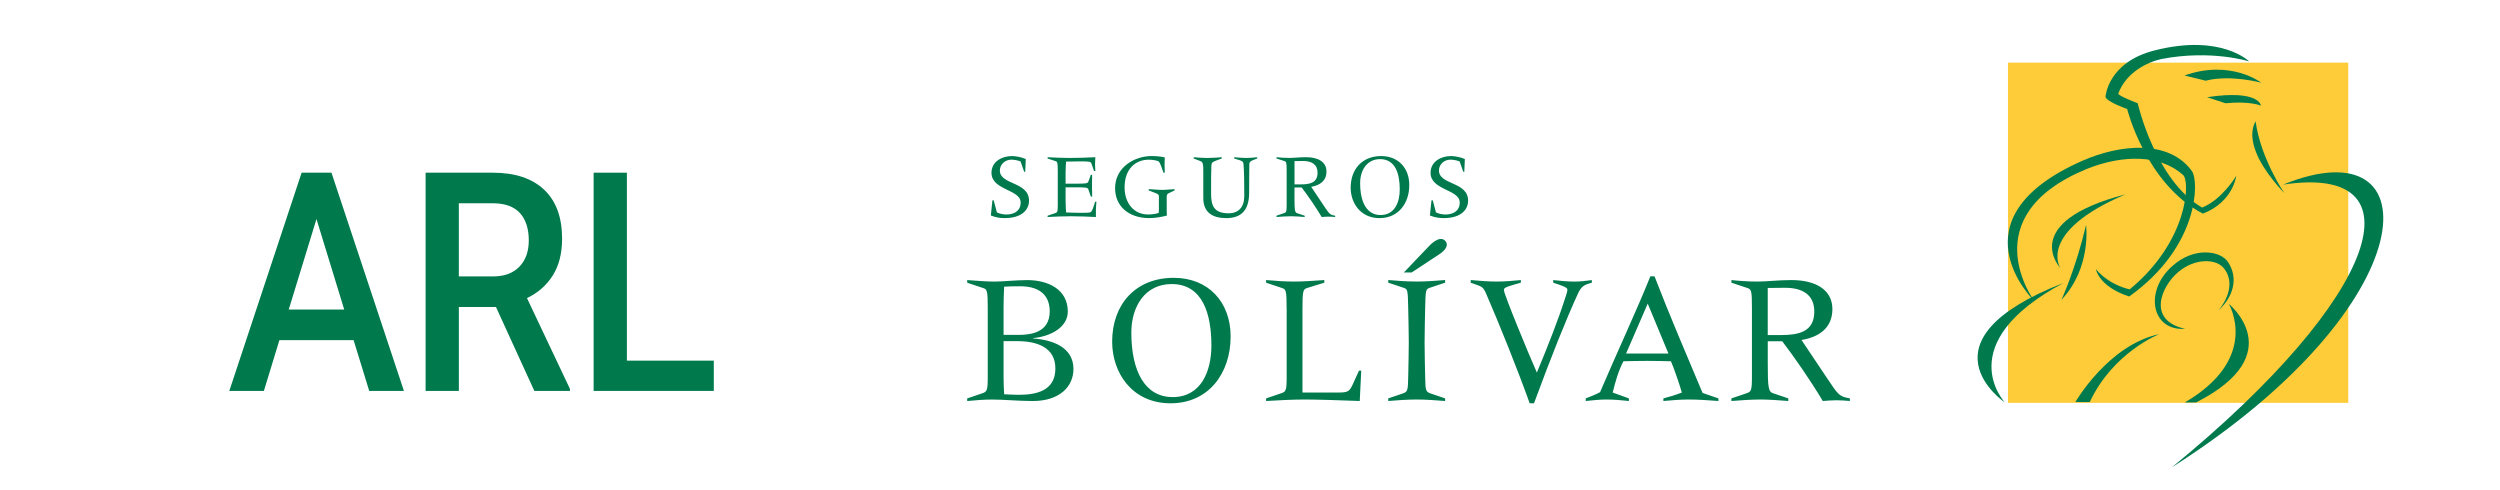 <?xml version="1.0" encoding="UTF-8"?>
<svg id="Elementos" xmlns="http://www.w3.org/2000/svg" viewBox="0 0 1051.74 206.22">
  <defs>
    <style>
      .cls-1, .cls-2 {
        fill: #007a4d;
      }

      .cls-3 {
        fill: #ffcc39;
      }

      .cls-2 {
        fill-rule: evenodd;
      }
    </style>
  </defs>
  <g>
    <rect class="cls-3" x="844.75" y="26.35" width="143.15" height="143.13"/>
    <path class="cls-2" d="M919,31.76c19.45-6.92,32.3,3.03,32.3,3.03,0,0-13.03-3.52-23.37-.84l-8.93-2.19Z"/>
    <path class="cls-2" d="M928.48,40.89c22.15-3.33,22.68,3.55,22.68,3.55,0,0-4.57-2.02-14.91-1l-7.77-2.55Z"/>
    <path class="cls-2" d="M913.91,111.92c8.94-8.15,20.3-6.62,23.49-1.56,4.41,6.78,2.07,14.59-4.06,20.18,0,0,8.47-9.49,2.4-17.48-3.21-4.36-12.37-4.56-19.35,1.38-6.93,5.77-13.52,20.3,2.9,23.89-14.23,1.04-17.32-15.94-5.39-26.4Z"/>
    <path class="cls-2" d="M960.47,77.68c63.34-25.93,61.15,50.35-46.77,118.92,88.61-72.49,105.05-127.88,46.77-118.92Z"/>
    <path class="cls-2" d="M868.12,119.02c-62.83,24.53-24.69,50.29-24.69,50.29,0,0-23.22-24.72,24.69-50.29Z"/>
    <path class="cls-2" d="M923.87,169.31c39.97-20.31,13.74-41.51,13.74-41.51,0,0,13.69,22.73-18.48,41.51h4.74Z"/>
    <path class="cls-2" d="M867.24,126.12s5.96-12.86,10.37-31.5c0,0,2.4,17.96-10.37,31.5Z"/>
    <path class="cls-2" d="M855.8,126.62s-35.45-34.39,20.11-58.92c16.1-7.13,36.77-9.01,46.29,4.38,2.86,4.09,3.2,31.52-26.46,52.66-12.87-4.2-14.02-11.5-14.02-11.5,5.9,6.95,14.24,8.49,14.24,8.49,24.51-20.19,25.54-45.25,22.47-48.11-9.64-8.64-25.22-8.64-40.5-2.56-48.58,19.99-22.13,55.54-22.13,55.54Z"/>
    <path class="cls-2" d="M879.15,169.16h-6.07s13.87-24.08,35.37-28.61c0,0-19.5,7.58-29.3,28.61Z"/>
    <path class="cls-2" d="M948.94,51.1s-3.25,4.22.15,12.87c3.22,8.46,11.88,17.25,11.88,17.25,0,0-9.99-14.73-12.03-30.12Z"/>
    <path class="cls-2" d="M885.76,40.75s.87-14.71,21.03-19.63c27.74-6.95,39.42,4.72,39.42,4.72,0,0-15.89-5.07-36.89-1.01-6.13,1.33-14.94,5.76-18.17,14.54-.28.85,8.17,4.06,8.17,4.06,0,0,7.28,32.27,27.07,43.9,8.5-3.36,14.41-13.38,14.41-13.38,0-.15-1.17,10.98-14.07,15.92-24.03-12.53-31.85-44.03-31.85-44.03,0,0-8.46-2.9-9.12-5.08Z"/>
    <path class="cls-2" d="M894.22,81.74c-45.4,11.87-27.46,31-27.46,31,0,0-9.98-15.07,27.46-31Z"/>
    <path class="cls-2" d="M537.04,91.3c1.88-.16,4.15-.32,6.15-.32,1.37,0,4,.15,5.68.32v-.55l-3.14-1.06c-1.02-.31-1.14-1.22-1.14-6.31v-4.51h3.02c2.43,3.17,5.91,8.2,8.43,12.43.98-.08,1.96-.16,2.9-.16s1.84.08,2.75.16v-.55c-2.2-.39-2.39-.67-4.67-4.07l-5.41-8.08c3.6-.59,6.43-2.47,6.43-6.44s-3.37-6.03-8.55-6.03c-2.79,0-5.02.31-7.06.31s-3.96-.15-5.41-.31v.54l3.29,1.09c.86.28.98.55.98,4.23v14.2c0,3.02-.16,3.18-1.26,3.53l-3.01,1.02v.55h0ZM580.41,91.76c7.8,0,12.47-6.15,12.47-13.91,0-7.14-4.63-12.2-11.84-12.2-7.92,0-12.82,5.49-12.82,13.3,0,6.35,4.04,12.82,12.19,12.82h0ZM415.54,158.41c0,6.1-.32,6.41-2.54,7.13l-6.1,2.07v1.1c3.57-.31,6.74-.63,10.46-.63,4.91,0,11.1.63,17.12.63,11.41,0,17.12-6.18,17.12-13.47,0-9.35-9.12-12.29-16.96-12.84v-.16c7.45-.71,14.58-4.6,14.58-11.17,0-9.51-8.56-13.24-17.04-13.24-4.52,0-10.54.63-13.71.63s-7.21-.31-11.57-.63v1.11l6.66,2.22c1.74.55,1.98,1.11,1.98,8.56v28.69h0ZM492.52,169.66c15.77,0,25.2-12.45,25.2-28.14,0-14.42-9.35-24.64-23.93-24.64-16.01,0-25.91,11.1-25.91,26.87,0,12.84,8.16,25.92,24.65,25.92h0ZM667.12,168.7c2.93-.31,5.87-.63,8.8-.63,3.17,0,6.26.32,9.35.63v-1.1l-6.82-2.46c1.11-4.44,2.38-9.11,4.52-13.16,3.33-.08,6.58-.16,9.91-.16s6.74.08,10.07.16c1.11,2.38,3.65,9.83,4.6,13.16-2.37.95-5.78,1.98-7.77,2.46v1.1c3.57-.31,7.05-.63,10.62-.63,4.2,0,8.32.32,12.52.63v-1.1l-6.66-2.3c-6.74-16.09-13.87-32.57-20.21-49.06h-1.75c-5.7,14.27-14.26,32.5-21.16,48.75-1.9,1.02-4.12,1.89-6.02,2.61v1.1h0ZM728.39,168.7c3.8-.31,8.4-.63,12.44-.63,2.78,0,8.09.32,11.5.63v-1.1l-6.34-2.14c-2.06-.64-2.3-2.45-2.3-12.76v-9.12h6.1c4.91,6.42,11.97,16.56,17.04,25.12,1.98-.15,3.96-.31,5.86-.31s3.73.16,5.55.31v-1.1c-4.44-.8-4.83-1.35-9.43-8.25l-10.93-16.33c7.29-1.18,13-4.99,13-12.99s-6.82-12.21-17.28-12.21c-5.63,0-10.14.63-14.26.63s-8.01-.31-10.94-.63v1.11l6.66,2.22c1.74.55,1.97,1.11,1.97,8.56v28.69c0,6.1-.32,6.41-2.53,7.13l-6.1,2.07v1.1h0ZM417.5,84.28h.55l1.33,5.06c1.17.66,3.01.9,4,.9,3.14,0,6-1.41,6-5.06,0-5.56-12.27-5.1-12.27-12.47,0-4.74,4.39-7.06,8.63-7.06,1.64,0,4.15.51,5.8,1.26l-.23,5.37h-.43l-1.53-4.36c-1.33-.51-2.63-.75-3.96-.75-2.47,0-4.75,1.92-4.75,4.55,0,6.15,12.27,4.59,12.27,12.71,0,3.41-2.55,7.32-10.27,7.32-1.88,0-3.56-.23-5.8-1.09l.66-6.39h0ZM444.99,72c0-3.68-.12-3.95-.98-4.23l-3.29-1.09v-.54c3.26.15,6.24.31,9.22.31,3.72,0,7.41-.15,10.86-.31-.04.97-.12,2.39-.12,2.97s.08,1.92.12,2.82h-.55l-1.02-2.94c-.39-1.09-.71-1.09-5.21-1.09-2.28,0-4.08.04-5.53.08-.08,1.37-.2,2.82-.2,4.47v4.82h4.08c4.74,0,5.18-.08,5.53-.94l1.02-2.79h.55c-.04,1.5-.08,2.98-.08,4.44,0,1.6.04,3.1.08,4.74h-.55l-1.02-2.98c-.35-.86-.78-.94-5.53-.94h-4.08v5.33c0,1.8.12,3.61.2,5.25,1.84.04,3.69.15,5.45.15,4.19,0,4.78-.04,5.17-.51.47-.59.91-1.85,1.61-4.15h.55c-.08,1.14-.23,2.31-.23,3.45v2.98c-2.04-.16-8.08-.32-10.28-.32-3.45,0-7.21.15-10.04.32v-.55l3.02-1.02c1.1-.35,1.26-.51,1.26-3.53v-14.2h0ZM487.53,82.55c0-.63-.16-.86-1.92-1.53l-2.35-.9v-.55c1.88.08,3.76.31,5.65.31,1.77,0,3.49-.23,5.21-.31v.55l-2.47,1.18c-.7.35-.82.74-.82,1.56v6.04c0,.39.04,1.06.08,1.77-1.48.46-4.75,1.09-7.37,1.09-8.94,0-14.43-5.21-14.43-12.58,0-8.98,8.39-13.53,15.33-13.53,2.15,0,3.88.2,5.57.56-.04,1.01-.08,2.03-.08,3.01,0,1.14.04,2.28.08,3.42h-.55c-.55-1.69-1.29-3.85-1.88-4.59-.4-.51-2.74-.87-4.28-.87-5.53,0-10.19,3.81-10.19,11.64,0,6.74,4,11.41,9.84,11.41,1.64,0,3.13-.19,4.51-.66.04-.59.08-1.19.08-1.45v-5.57h0ZM528.93,66.67l-1.73.66c-1.02.43-1.56.79-1.61,1.61-.08,2.19,0,5.41-.08,12.39-.08,7.6-3.8,10.43-9.65,10.43s-9.64-2.46-9.64-8.46v-11.02c0-3.3-.12-4.08-1.22-4.51l-2.82-1.09v-.54c1.92.15,3.76.31,5.6.31,2.08,0,4.11-.15,6.2-.31v.54l-1.81.66c-2.15.83-2.47.98-2.55,2.36-.12,2.31-.12,5.68-.12,11.72,0,5.02,1.13,8.31,7.37,8.31,4.12,0,6.59-2.56,6.59-7.25s-.04-11.05-.36-13.77c-.08-.71-.67-1.02-1.72-1.37l-2.16-.66v-.54c1.69.15,3.38.31,5.1.31,1.49,0,3.02-.15,4.59-.31v.54h0ZM544.6,67.77c1.18,0,2.35-.04,3.61-.04,3.69,0,6.08,1.48,6.08,4.94,0,4.31-3.37,4.9-7.02,4.9h-2.67v-9.8h0ZM580.8,90.47c-5.73,0-8.59-5.33-8.59-13.41,0-5.56,2.94-10.12,8.39-10.12,6.47,0,8.27,6.24,8.27,12.78,0,5.34-2.11,10.74-8.07,10.74h0ZM602.22,84.28h.55l1.33,5.06c1.18.66,3.02.9,4,.9,3.14,0,6-1.41,6-5.06,0-5.56-12.27-5.1-12.27-12.47,0-4.74,4.39-7.06,8.63-7.06,1.64,0,4.15.51,5.8,1.26l-.23,5.37h-.43l-1.53-4.36c-1.33-.51-2.63-.75-3.96-.75-2.47,0-4.75,1.92-4.75,4.55,0,6.15,12.27,4.59,12.27,12.71,0,3.41-2.55,7.32-10.27,7.32-1.88,0-3.57-.23-5.81-1.09l.67-6.39h0ZM590.59,114.63h3.29l11.96-7.89s4.64-2.99,2.05-5.53c-2.55-2.47-6.88,2.51-6.88,2.51l-10.42,10.91h0ZM422.19,143.51h5.63c8.87,0,16.17,2.85,16.17,11.49,0,9.36-7.85,11.1-15.53,11.1-1.98,0-3.88-.16-6.02-.24-.16-2.46-.24-4.83-.24-7.29v-15.06h0ZM422.19,130.11c0-3.56.08-5.87.24-9.51,2.69-.16,4.36-.16,6.89-.16,6.74,0,12.29,2.77,12.29,10.54,0,9.04-8.09,9.91-13.31,9.91h-6.1v-10.78h0ZM493.31,167.05c-11.57,0-17.36-10.78-17.36-27.1,0-11.26,5.94-20.45,16.96-20.45,13.07,0,16.72,12.6,16.72,25.84,0,10.77-4.28,21.72-16.33,21.72h0ZM541.27,129.71c0-7.45-.23-8-1.98-8.56l-6.65-2.22v-1.11c3.8.32,7.69.63,11.73.63s7.92-.31,12.76-.63v1.11l-7.21,2.22c-1.74.55-1.98,1.11-1.98,9.19v34.79h15.38c3.96,0,4.52-.63,5.95-3.8l2.45-5.39h.95l-.63,12.76c-7.69-.31-18.31-.63-23.06-.63-5.39,0-10.86.32-16.33.63v-1.1l6.1-2.07c2.22-.71,2.54-1.02,2.54-7.13v-28.69h0ZM584.03,167.6l6.1-2.07c1.98-.71,2.22-1.02,2.3-7.13.08-4.76.24-9.59.24-14.35s-.16-9.59-.24-14.35c-.16-7.45-.23-8-1.74-8.56l-6.66-2.22v-1.11c3.8.32,7.69.63,12.12.63,3.96,0,7.85-.31,11.81-.63v1.11l-6.65,2.22c-1.5.55-1.59,1.11-1.75,8.56-.08,4.75-.24,9.59-.24,14.35s.16,9.59.24,14.35c.08,6.1.32,6.41,2.3,7.13l6.1,2.07v1.1c-3.72-.31-8.32-.63-11.81-.63-3.96,0-8.56.32-12.12.63v-1.1h0ZM618.73,117.82c3.65.32,7.37.63,11.02.63,3.33,0,6.73-.31,10.06-.63v1.11l-2.77.79c-3.64,1.04-4.36,1.43-4.36,2.31,0,1.66,10.15,26.31,13.87,34.71,4.84-11.57,9.28-22.99,12.05-31.78.47-1.42.79-2.29.79-3.17s-2.46-1.74-5.95-2.85v-1.11c3.01.32,6.02.63,9.03.63,2.46,0,4.84-.31,7.21-.63v1.11c-3.41.87-4.52,1.74-5.78,4.44-4.99,10.85-11.25,26.47-18.55,46.28h-1.82c-5.15-14.43-13.23-34.4-18.23-45.9-1.27-2.93-1.82-3.16-4.36-4.04l-2.22-.79v-1.11h0ZM701.91,148.74h-17.83l9.11-21.01,8.72,21.01h0ZM743.69,121.15c2.37,0,4.76-.08,7.29-.08,7.45,0,12.28,3.02,12.28,9.99,0,8.72-6.81,9.9-14.19,9.9h-5.39v-19.81Z"/>
  </g>
  <g>
    <path class="cls-1" d="M148.74,143.08h-31.19l-6.53,21.38h-14.55l30.42-91.81h12.56l30.48,91.81h-14.6l-6.58-21.38ZM121.47,130.22h23.34l-11.67-38.08-11.67,38.08Z"/>
    <path class="cls-1" d="M208.64,129.15h-15.6v35.31h-13.99v-91.81h28.32c9.29,0,16.46,2.38,21.52,7.13,5.05,4.75,7.58,11.63,7.58,20.64,0,6.14-1.3,11.29-3.9,15.43-2.6,4.14-6.22,7.33-10.87,9.56l18.09,38.23v.82h-14.99l-16.15-35.31ZM193.04,116.29h14.38c4.72,0,8.41-1.36,11.06-4.07,2.65-2.71,3.98-6.42,3.98-11.13s-1.23-8.72-3.68-11.41c-2.45-2.69-6.11-4.08-10.98-4.16h-14.77v30.77Z"/>
    <path class="cls-1" d="M263.73,151.72h36.56v12.74h-50.55v-91.81h13.99v79.07Z"/>
  </g>
</svg>